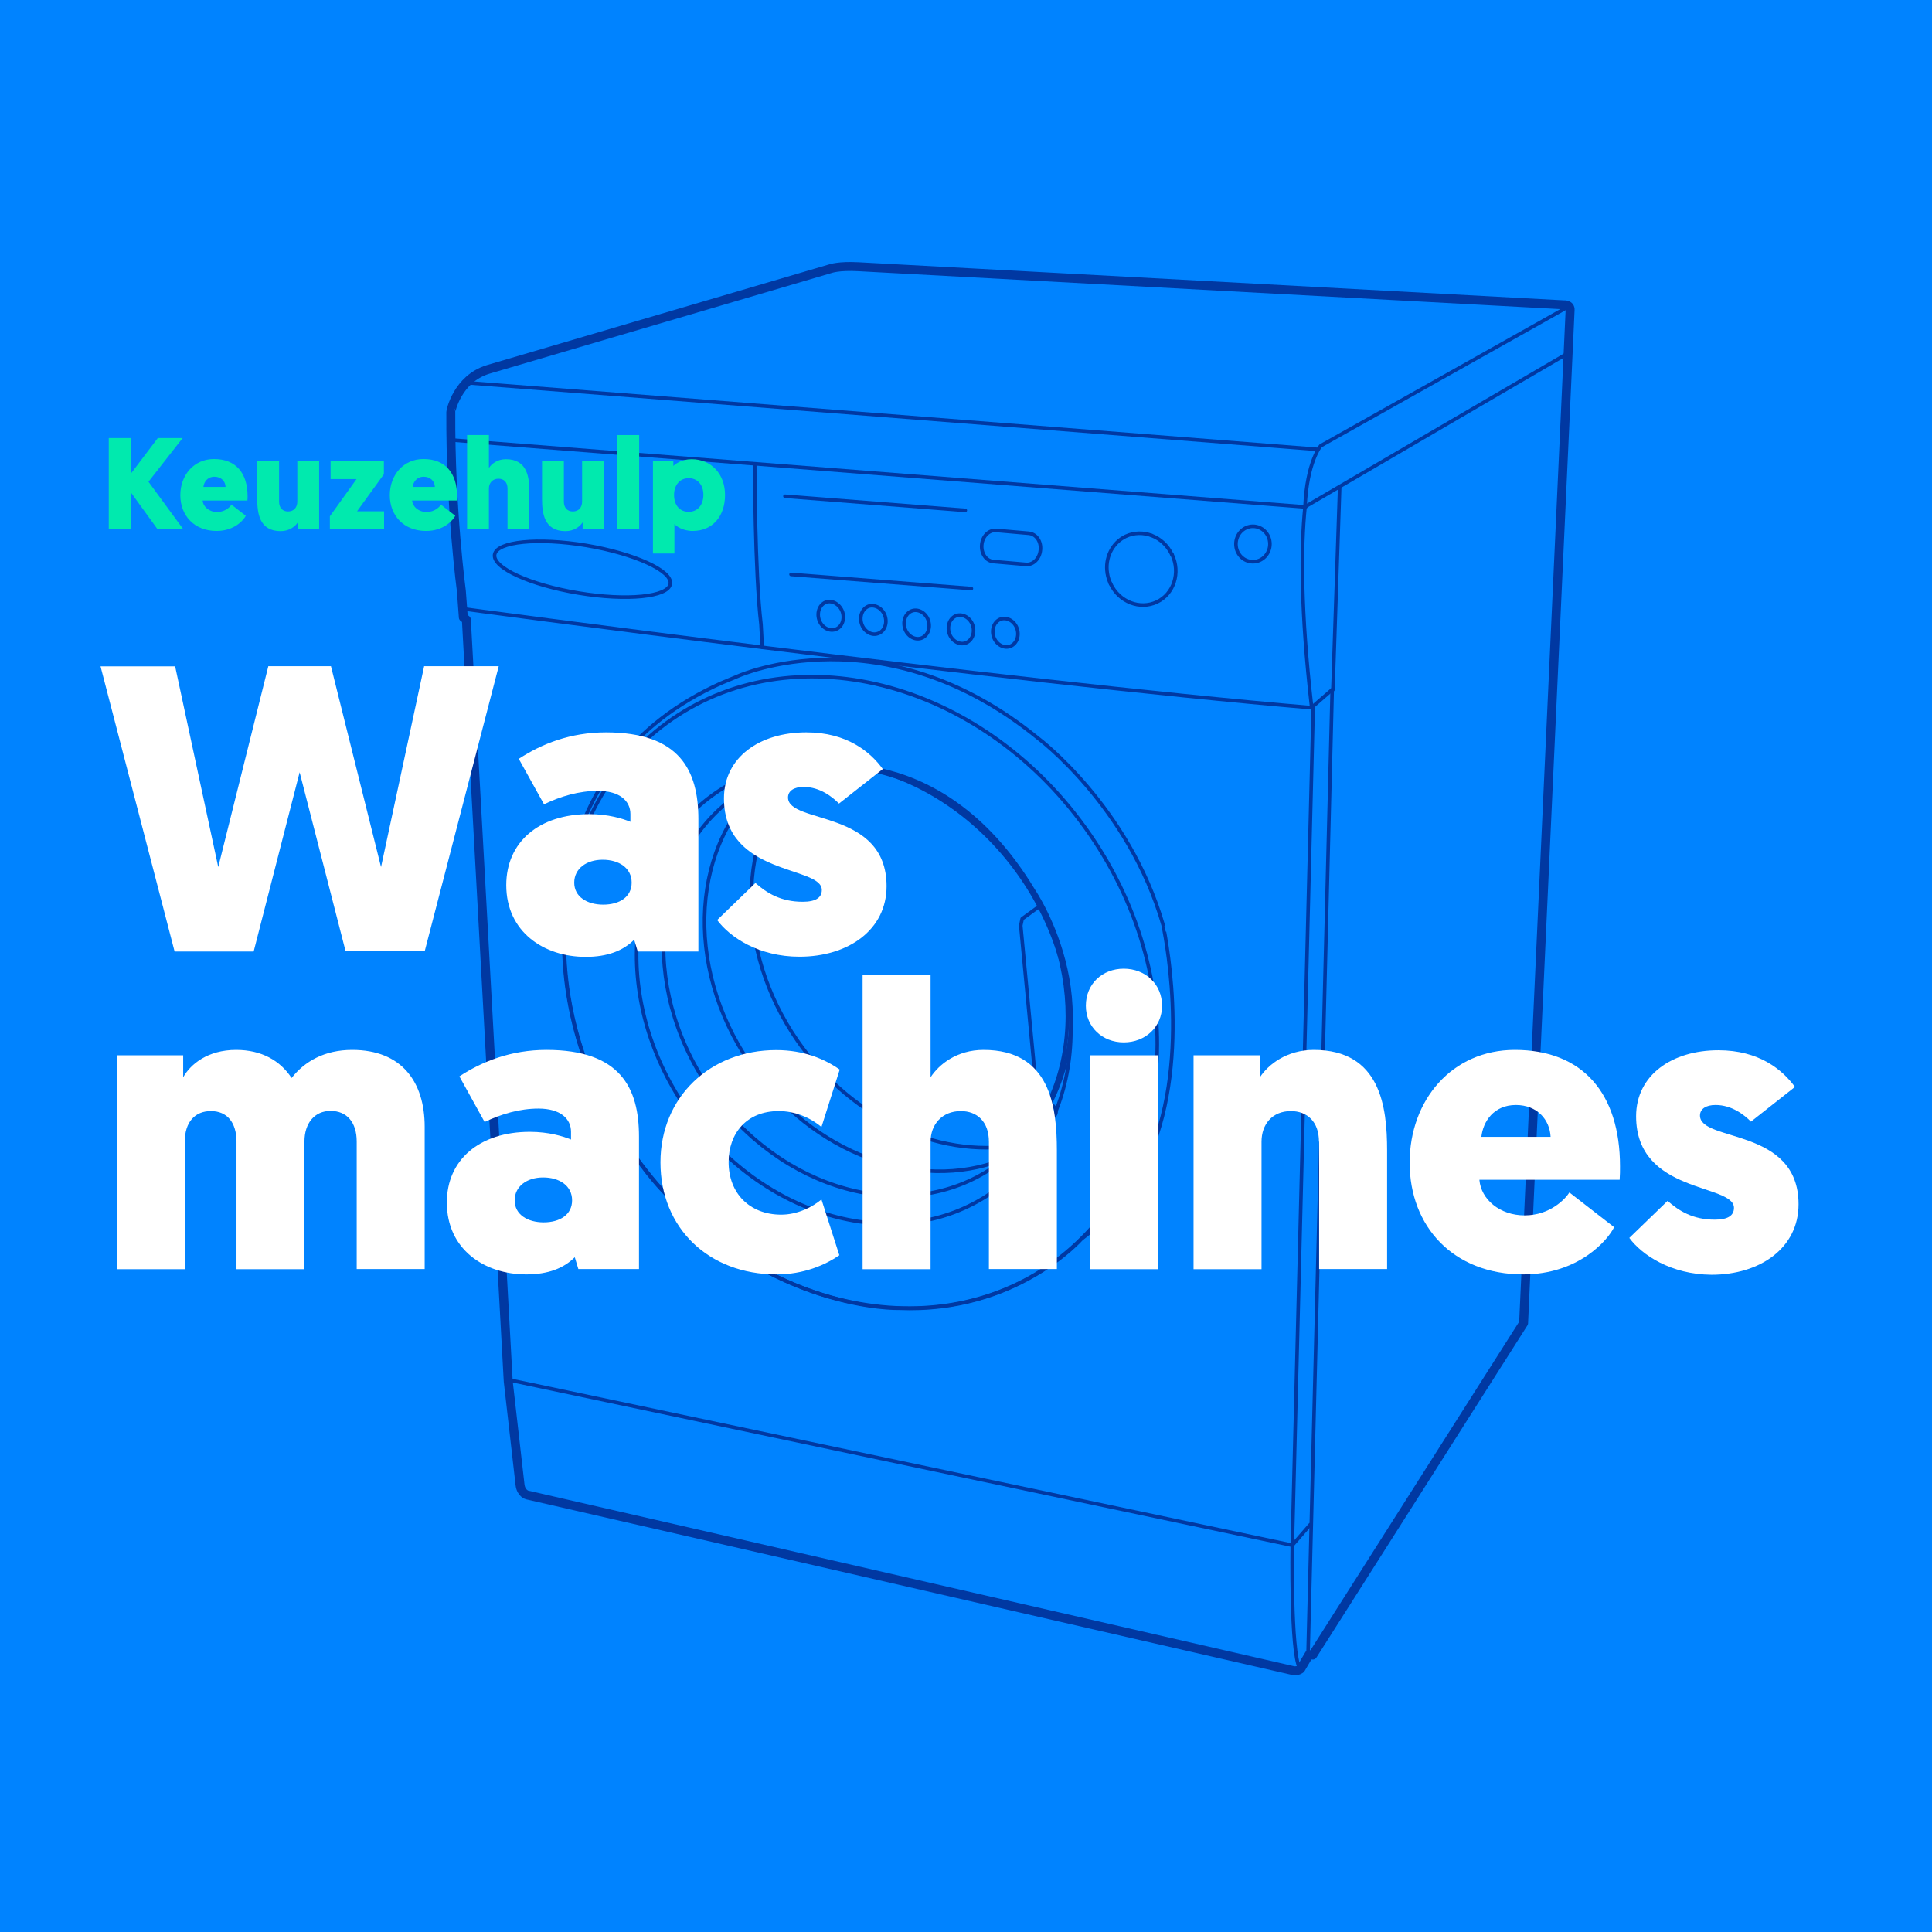 <?xml version="1.0" encoding="utf-8"?>
<!-- Generator: Adobe Illustrator 25.0.1, SVG Export Plug-In . SVG Version: 6.00 Build 0)  -->
<svg version="1.1" xmlns="http://www.w3.org/2000/svg" xmlns:xlink="http://www.w3.org/1999/xlink" x="0px" y="0px"
	 viewBox="0 0 1080 1080" style="enable-background:new 0 0 1080 1080;" xml:space="preserve">
<style type="text/css">
	.st0{fill:#0083FF;}
	.st1{fill:#0035A2;}
	.st2{fill:#0062E1;}
	.st3{fill:#FFD800;}
	.st4{fill:#FF877F;}
	.st5{fill:#DA8EE1;}
	.st6{fill:#FFFFFF;}
	.st7{fill:#FE9E7A;}
	.st8{fill:#B79EDB;}
	.st9{fill:#869DD2;}
	.st10{fill:none;stroke:#0038A2;stroke-width:2;stroke-linecap:round;stroke-linejoin:round;}
	.st11{fill:none;stroke:#0038A2;stroke-width:5;stroke-linecap:round;stroke-linejoin:round;}
	.st12{fill:none;stroke:#0038A2;stroke-width:2;}
	.st13{fill:none;stroke:#0038A2;stroke-width:2;stroke-linecap:round;}
	.st14{fill:none;stroke:#0083FF;stroke-width:5;}
	.st15{fill:none;stroke:#0083FF;stroke-width:2;}
	.st16{fill:none;stroke:#0083FF;stroke-width:2;stroke-linejoin:bevel;stroke-miterlimit:22.926;}
	.st17{fill:none;stroke:#0083FF;stroke-width:2;stroke-linecap:round;stroke-linejoin:round;stroke-miterlimit:10;}
	.st18{fill:none;stroke:#0083FF;stroke-width:1.943;stroke-linecap:round;stroke-linejoin:round;stroke-miterlimit:10;}
	.st19{stroke:#0083FF;stroke-width:5;stroke-miterlimit:10;}
	.st20{fill:none;stroke:#0083FF;stroke-width:6.072;stroke-miterlimit:10;}
	.st21{fill:#00EAAE;}
</style>
<g id="achtergrond">
	<rect class="st0" width="1080" height="1080"/>
</g>
<g id="illustratie">
	<g>
		<line class="st10" x1="251.6" y1="245.9" x2="729.9" y2="283.4"/>
		<line class="st10" x1="260.5" y1="213.9" x2="736.4" y2="251.2"/>
		<line class="st10" x1="729.5" y1="283.3" x2="875.9" y2="197.8"/>
		<path class="st10" d="M571.1,490.4c42.5,61.8,35,140.8-16.9,176.4c-51.8,35.7-128.3,14.5-170.8-47.3
			c-42.5-61.8-35-140.8,16.9-176.4C452.1,407.5,528.6,428.7,571.1,490.4z"/>
		<path class="st10" d="M571.1,488.3c39.5,57.4,32.5,130.9-15.7,164.1c-48.2,33.2-119.3,13.5-158.9-43.9
			C357,551,364,477.5,412.2,444.4C460.4,411.2,531.5,430.9,571.1,488.3z"/>
		<path class="st10" d="M726.5,932.6c-5.1-9.6-4.1-68.8-4.1-68.8l11.7-469.1"/>
		<polyline class="st10" points="285.6,771.6 722.4,863.8 732.4,852.3 		"/>
		<path class="st11" d="M272.9,206.5l191.3-56.3c0,0,4.6-1.7,15.6-1.1l394.4,21.3c0,0,3.7-0.3,3.5,2.9l-26,566.3L733.8,925.2l-2-0.3
			l-4.7,8c0,0-1.5,1.4-4.1,1l-428.3-98.2c0,0-3.4-0.8-4-5.7l-6.6-57.8l-23.4-425.8l-1.7-1.3l-1.1-14.8c0,0-6.2-45.8-5.9-100
			C251.9,230.1,255.5,211.8,272.9,206.5z"/>
		<line class="st10" x1="744.7" y1="385.8" x2="731.2" y2="924.7"/>
		<path class="st10" d="M442.2,321.1l100.8,7.9 M438.8,277.4l100.8,7.9"/>
		<path class="st12" d="M471,342.2c1.3,4.2-0.5,8.6-4.2,9.7c-3.6,1.1-7.7-1.4-9-5.6c-1.3-4.2,0.5-8.6,4.2-9.8
			C465.6,335.5,469.6,338,471,342.2z"/>
		<path class="st12" d="M494.8,344.5c1.3,4.2-0.5,8.6-4.2,9.7c-3.6,1.2-7.7-1.4-9-5.6c-1.3-4.2,0.5-8.6,4.2-9.8
			C489.4,337.8,493.5,340.3,494.8,344.5z"/>
		<path class="st12" d="M519,347c1.3,4.2-0.5,8.6-4.2,9.8c-3.6,1.1-7.7-1.4-9-5.6c-1.3-4.2,0.5-8.6,4.2-9.8
			C513.6,340.3,517.7,342.8,519,347z"/>
		<path class="st12" d="M543.8,349.7c1.3,4.2-0.5,8.6-4.2,9.8c-3.6,1.1-7.7-1.4-9-5.6c-1.3-4.2,0.5-8.6,4.2-9.8
			C538.4,343,542.5,345.5,543.8,349.7z"/>
		<path class="st12" d="M568.6,351.6c1.3,4.2-0.5,8.6-4.2,9.8c-3.6,1.1-7.7-1.4-9-5.6c-1.3-4.2,0.5-8.6,4.2-9.8
			C563.2,344.9,567.3,347.4,568.6,351.6z"/>
		<path class="st10" d="M655.2,310c4.8,10.1,1,22-8.5,26.5c-9.5,4.5-21.1,0-25.9-10.2"/>
		<path class="st13" d="M643.9,299.4c4.7,1.8,8.8,5.5,11.2,10.6"/>
		<path class="st12" d="M619,320.5c-1.4-8.5,2.6-17,10.3-20.7c4.7-2.2,10-2.2,14.6-0.4"/>
		<path class="st13" d="M620.8,326.3c-0.9-1.9-1.5-3.8-1.8-5.8"/>
		<path class="st12" d="M709.9,304.1c0,5.5-4.3,9.9-9.5,9.9c-5.3,0-9.5-4.4-9.5-9.9c0-5.5,4.3-9.9,9.5-9.9
			C705.6,294.2,709.9,298.6,709.9,304.1z"/>
		<path class="st12" d="M581.6,307.4c-0.4,4.8-4,8.4-8,8.1l-18.3-1.6c-4-0.3-6.9-4.5-6.5-9.3c0.4-4.8,4-8.4,8-8.1l18.3,1.6
			C579.2,298.5,582.1,302.6,581.6,307.4z"/>
		<path class="st10" d="M874.6,172.6l-136.3,76.6c0,0-7.7,8.9-8.8,34.3 M729.5,283.5c-2.3,22.6-2.4,58.3,3.6,110.8"/>
		<path class="st10" d="M426.1,361.8l-0.7-12.8c-3.5-29.4-3.5-89.6-3.5-89.6"/>
		<line class="st10" x1="748.9" y1="272.2" x2="745.1" y2="385.6"/>
		<path class="st10" d="M642.6,645.3c0,0-12.4,28.4-38,47.2c0,0-36.4,41.6-102.1,38.8c0,0-70.1,2-132.5-66.1c0,0-50.8-52-54.4-130.5
			c0,0-16-106.5,87.7-152.9l9.6-4c0,0,80.5-36,167.3,34.8c0,0,50.8,38,70,104.5C650.1,517.2,666.6,590.1,642.6,645.3z"/>
		<path class="st10" d="M609.3,466.5c58.1,84.4,47.8,192.4-23.1,241.1c-70.8,48.7-175.3,19.8-233.4-64.6
			c-58.1-84.4-47.8-192.4,23-241.1C446.7,353.2,551.2,382.1,609.3,466.5z"/>
		<path class="st10" d="M572.4,639.3c-44,9.7-95.4-12.1-126.8-57.8c-35-50.9-33.5-114.3,0.7-151.2c0,0,77.1-22.5,131.4,67.5
			c0,0,49,71.4-2.7,137.9L572.4,639.3z"/>
		<path class="st10" d="M559.9,648.4c-46.5,18.1-105.7-3.2-140.5-53.7c-37.8-55-33-124.6,9.7-159.6"/>
		<path class="st10" d="M589.8,623.2c2.1-2.9-2.5-6.3-2.5-6.3l-5-3.8c-1.7-0.8-2.9-2.9-2.9-2.9l-8.8-92.8l0.8-3.8l8-5.8
			c3.8-1.3,0.4-5.9,0.4-5.9"/>
		<path class="st10" d="M374.7,326.4c-1.2,7.3-24.2,9.6-51.3,5.1c-27.1-4.5-48.1-14.1-46.9-21.5c1.2-7.3,24.2-9.6,51.3-5.1
			C354.9,309.5,375.9,319.1,374.7,326.4z"/>
		<path class="st10" d="M251.7,245.5c0.6,20.5,2,51.5,4.7,79.7l1.5,15c0,0,297.3,40.2,475.2,55.4l11.5-10"/>
	</g>
</g>
<g id="keuzehulp">
	<g>
		<path class="st21" d="M73.3,264.6l14.9-19.7h13.9L83,269.3l19.5,26.6H88.1l-14.9-20.6v20.6H60.8v-51h12.5V264.6z"/>
		<path class="st21" d="M113.3,279.9c0.3,3.4,3.6,6.3,8.1,6.3c4.6,0,7.3-3,8-4.1l8,6.2c-1.1,2.3-6.3,8.5-16.3,8.5
			c-12.6,0-20.3-8.7-20.3-20c0-11.2,7.6-20.2,18.8-20.2c12.2,0,18.8,7.8,18.8,20.8c0,0.7,0,1.5-0.1,2.4H113.3z M113.7,272.2h12.4
			c-0.1-3.1-2.4-5.7-6.2-5.7C115.9,266.5,114,269.5,113.7,272.2z"/>
		<path class="st21" d="M156,280.4c0,3.6,2.1,5.5,5,5.5c3.4,0,5.2-2.4,5.2-5.5v-22.8h12.2v38.3h-11.9V292c-1.5,2.3-4.8,4.9-9.6,4.9
			c-12,0-13.1-10.2-13.1-18v-21.2H156V280.4z"/>
		<path class="st21" d="M199.6,285.8h15.1v10.1h-30.3v-7.3l14.9-20.8h-14.5v-10.1h29.8v7.4L199.6,285.8z"/>
		<path class="st21" d="M230.4,279.9c0.3,3.4,3.6,6.3,8.1,6.3c4.6,0,7.3-3,8-4.1l8,6.2c-1.1,2.3-6.3,8.5-16.3,8.5
			c-12.6,0-20.3-8.7-20.3-20c0-11.2,7.6-20.2,18.8-20.2c12.2,0,18.8,7.8,18.8,20.8c0,0.7,0,1.5-0.1,2.4H230.4z M230.7,272.2h12.4
			c-0.1-3.1-2.4-5.7-6.2-5.7C232.9,266.5,231,269.5,230.7,272.2z"/>
		<path class="st21" d="M283.7,273.1c0-3.6-2.1-5.5-5-5.5c-3.4,0-5.4,2.4-5.4,5.5v22.8h-12.2v-52.7h12.2v18.4
			c1.5-2.3,4.7-4.9,9.5-4.9c12,0,13.1,10.2,13.1,18v21.2h-12.2V273.1z"/>
		<path class="st21" d="M315.2,280.4c0,3.6,2.1,5.5,5,5.5c3.4,0,5.2-2.4,5.2-5.5v-22.8h12.2v38.3h-11.9V292
			c-1.5,2.3-4.8,4.9-9.6,4.9c-12,0-13.1-10.2-13.1-18v-21.2h12.2V280.4z"/>
		<path class="st21" d="M345.1,243.2h12.2v52.7h-12.2V243.2z"/>
		<path class="st21" d="M376.3,260.6c1.1-1.2,4.7-3.9,10.3-3.9c11,0,18.7,8.3,18.7,20c0,11.9-7,20.1-18.1,20.1
			c-5.8,0-9.4-2.9-10.2-3.9v16.5H365v-51.9h11.4V260.6z M385,286.1c5,0,8.2-3.9,8.2-9.5c0-5.7-3.4-9.3-8.2-9.3
			c-5.2,0-8.2,4.2-8.2,9.3C376.8,282.7,380.2,286.1,385,286.1z"/>
	</g>
	<g>
		<path class="st6" d="M167.5,431.7l-25.7,100.2H97.6L56.2,372.5h41.7L122,484.7l28-112.3H185l28,112.3l24.1-112.3h41.7l-41.4,159.4
			h-44.2L167.5,431.7z"/>
		<path class="st6" d="M329.4,455.1c10.5,0,18.7,2.5,23,4.3v-4.3c0-7.3-5.9-13-18.2-13c-10.5,0-20.7,3-30.1,7.5L290,424.2
			c12.8-8.4,28.9-14.8,48.7-14.8c41.2,0,51.7,21.2,51.7,48.5v74h-33.9l-2-6.6c-6.1,6.1-14.8,9.6-27.1,9.6
			c-23.5,0-44.4-14.1-44.4-40.1C283,470.8,301.2,455.1,329.4,455.1z M337.2,505.7c9.1,0,15.9-4.3,15.9-12.3
			c0-8.2-7.1-12.8-16.2-12.8s-15.9,5-15.9,12.8C321,501.4,328.3,505.7,337.2,505.7z"/>
		<path class="st6" d="M400.9,514.3l21.4-20.7c6.4,5.7,14.3,10.5,26.4,10.5c7.3,0,10.7-2.3,10.7-6.6c0-13.7-54.7-7.7-54.7-51.2
			c0-23,20-36.9,46-36.9c22.8,0,35.8,10.9,42.8,20.5L469,449.2c-3.6-3.6-10.5-9.3-19.8-9.3c-5.5,0-8.7,2.3-8.7,5.9
			c0,15,55.1,6.4,55.1,49.6c0,24.4-21.4,39.4-48.7,39.4C424.1,534.8,408,523.9,400.9,514.3z"/>
		<path class="st6" d="M170.2,709.5h-38v-71.3c0-10.7-5.2-17.1-14.3-17.1c-8.9,0-14.6,6.1-14.6,17.1v71.3h-38V589.9h37.1v12.3
			c4.1-7.3,13.7-15.3,29.6-15.3c14.1,0,24.6,5.9,31,15.7c7.3-9.3,18.4-15.7,33.9-15.7c27.6,0,40.5,17.8,40.5,43v79.5h-38v-71.3
			c0-10.7-5.5-17.1-14.6-17.1c-8.9,0-14.6,6.8-14.6,17.1V709.5z"/>
		<path class="st6" d="M296.2,632.7c10.5,0,18.7,2.5,23,4.3v-4.3c0-7.3-5.9-13-18.2-13c-10.5,0-20.7,3-30.1,7.5l-14.1-25.5
			c12.8-8.4,28.9-14.8,48.7-14.8c41.2,0,51.7,21.2,51.7,48.5v74h-33.9l-2-6.6c-6.1,6.1-14.8,9.6-27.1,9.6
			c-23.5,0-44.4-14.1-44.4-40.1C249.7,648.5,267.9,632.7,296.2,632.7z M303.9,683.3c9.1,0,15.9-4.3,15.9-12.3
			c0-8.2-7.1-12.8-16.2-12.8s-15.9,5-15.9,12.8C287.7,679,295,683.3,303.9,683.3z"/>
		<path class="st6" d="M459.2,670.5l10,31.2c-8,5.5-20,10.7-35.1,10.7c-38,0-64.9-26-64.9-62.6S397,587,433.9,587
			c15.5,0,27.1,5,35.5,10.9L459.2,630c-6.6-5.5-15-8.9-23.9-8.9c-18,0-28,12.5-28,28.5c0,17.5,11.8,29.4,29.4,29.4
			C445.6,679,454,674.9,459.2,670.5z"/>
		<path class="st6" d="M552.8,638.2c0-11.2-6.6-17.1-15.7-17.1c-10.5,0-16.9,7.5-16.9,17.1v71.3h-38V544.8h38v57.4
			c4.6-7.1,14.6-15.3,29.6-15.3c37.3,0,41,31.9,41,56.2v66.3h-38V638.2z"/>
		<path class="st6" d="M607,562.2c0-12.1,9.1-20.7,21.2-20.7s21.4,8.7,21.4,20.7c0,11.8-9.3,20.5-21.4,20.5S607,574,607,562.2z
			 M647.5,709.5h-38V589.9h38V709.5z"/>
		<path class="st6" d="M737.3,638.2c0-11.2-6.6-17.1-15.7-17.1c-10.5,0-16.4,7.5-16.4,17.1v71.3h-38V589.9h37.1v12.3
			c4.6-7.1,15-15.3,30.1-15.3c37.3,0,41,31.9,41,56.2v66.3h-38V638.2z"/>
		<path class="st6" d="M827,659.6c0.9,10.7,11.2,19.8,25.3,19.8c14.3,0,22.8-9.3,25-12.8l25,19.4c-3.4,7.1-19.8,26.4-50.8,26.4
			c-39.4,0-63.5-27.1-63.5-62.4c0-35.1,23.7-63.1,58.8-63.1c38,0,58.8,24.4,58.8,65.1c0,2.3,0,4.8-0.2,7.5H827z M828.1,635.5h38.7
			c-0.5-9.6-7.5-17.8-19.4-17.8C834.9,617.7,829,627.1,828.1,635.5z"/>
		<path class="st6" d="M910.8,692l21.4-20.7c6.4,5.7,14.3,10.5,26.4,10.5c7.3,0,10.7-2.3,10.7-6.6c0-13.7-54.7-7.7-54.7-51.2
			c0-23,20-36.9,46-36.9c22.8,0,35.8,10.9,42.8,20.5l-24.6,19.4c-3.6-3.6-10.5-9.3-19.8-9.3c-5.5,0-8.7,2.3-8.7,5.9
			c0,15,55.1,6.4,55.1,49.6c0,24.4-21.4,39.4-48.7,39.4C934,712.4,917.8,701.5,910.8,692z"/>
	</g>
</g>
</svg>
